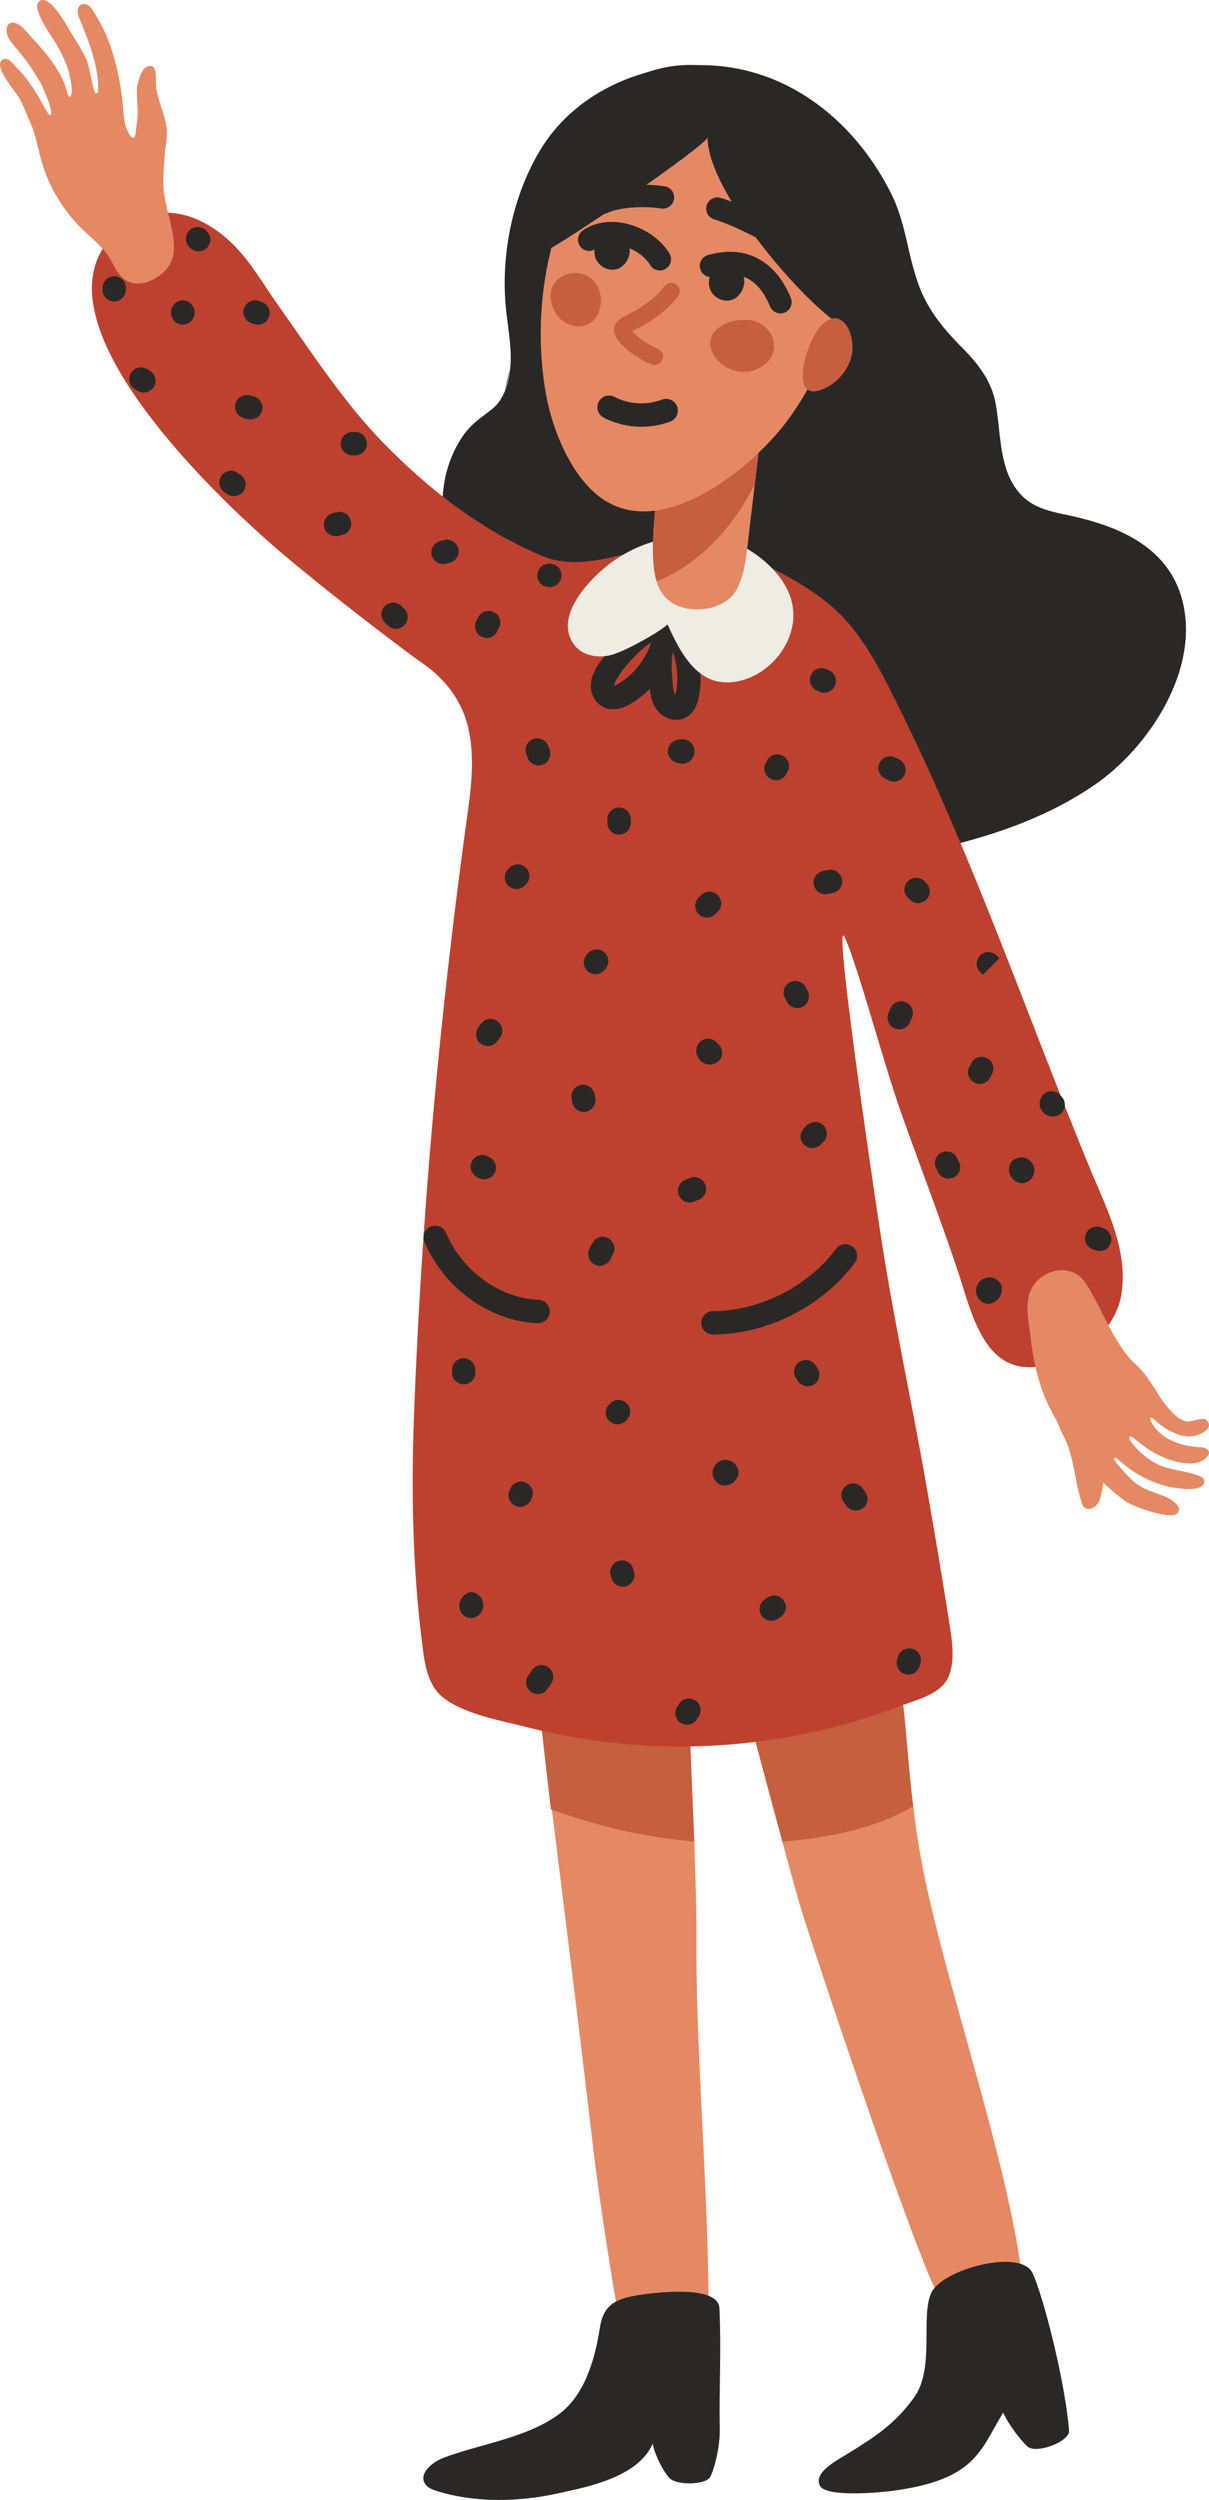 <?xml version="1.0" encoding="UTF-8"?> <svg xmlns="http://www.w3.org/2000/svg" id="Слой_1" data-name="Слой 1" viewBox="0 0 828.16 1711.92"> <defs> <style>.cls-1{fill:#e58964;}.cls-2{fill:#c65f3f;}.cls-3{fill:#2a2827;}.cls-4{fill:#be4130;}.cls-5{fill:#efece4;}</style> </defs> <title>helping hand_Монтажная область 1</title> <path class="cls-1" d="M1025.65,1758.25c-2,29.26-55.63,20.5-58.55,1-1.31-8.69-13.69-75.7-21.46-143.45-9.5-82.82-33-267-36.1-295.71-.39-3.23-10.84-52.29-4.81-94.82,2-14.45,6-28.14,12.88-39,19.46-30.72,53.95-52.72,89.43-56.21,0,3.15.08,6.3.16,9.49.23,16.42.46,32.88,1.15,49.29.62,15.46,1.62,31,3.42,46.37q1.8,15.28,4.73,30.42c-2,1.3-3.46,2.92-3.53,4.73-1.62,43.14,1.38,96.39,3.38,147.76.92,24.83,1.65,49.21,1.5,71.82C1017.35,1565.93,1028.34,1688.12,1025.65,1758.25Z" transform="translate(-540.77 -157)"></path> <path class="cls-1" d="M1240.85,1716.38c-13.72,20.19-43.29,33.07-56.75,13.27s-90-248.69-96.51-271.76c-3.65-13.07-7.3-26.45-10.91-39.72-21.88-80.78-41.68-159-46.22-158-5.69-23.18-2.08-47.6-2.54-71.55-.07-3.5-.23-7-.5-10.42-1.38-17.22-2.38-34.45-3.46-51.71a91.5,91.5,0,0,1,34.91,4c38.61,12.46,51.29,46.34,67.48,82.75,1.77,4,3.54,7.92,5.42,11.92,30.53,64.9,26.84,105.77,34.53,168.71,1.35,11.07,3,22.84,5.34,35.53C1186.45,1510.83,1231.12,1634.75,1240.85,1716.38Z" transform="translate(-540.77 -157)"></path> <path class="cls-2" d="M1016.35,1418.06a365.84,365.84,0,0,1-49.06-7.54,424.91,424.91,0,0,1-49.18-14.5c-2.61-22.3-5.46-47.21-8.57-76-.39-3.23-10.84-52.29-4.81-94.82a189.54,189.54,0,0,1,69.75-31.87,202.31,202.31,0,0,1,33.87-4.58c.62,15.46,1.62,31,3.42,46.37q1.8,15.28,4.73,30.42c-2,1.3-3.46,2.92-3.53,4.73C1011.35,1313.44,1014.35,1366.69,1016.35,1418.06Z" transform="translate(-540.77 -157)"></path> <path class="cls-2" d="M1166.3,1393.91c-21.45,12.65-46.33,18.84-71.09,22.22-6.15.85-12.34,1.54-18.53,2-21.88-80.78-41.68-159-46.22-158-5.69-23.18-2.08-47.6-2.54-71.55,33.84,1.27,67.52,10.23,98.43,24.65,1.77,4,3.54,7.92,5.42,11.92C1162.3,1290.1,1158.61,1331,1166.3,1393.91Z" transform="translate(-540.77 -157)"></path> <path class="cls-3" d="M1353.07,592a80.76,80.76,0,0,0-2.26-23.31c-9.39-37.35-44.23-51.66-78.32-58.86-7.35-1.55-14.8-3.08-21.6-6.28-11.36-5.35-18.13-15.77-21.53-27.56-3.93-13.61-4-28-6.45-41.95-2.81-16.31-12.34-28.15-23.65-39.57-13-13.12-23.28-25.78-29.59-43.47-7.36-20.67-8.54-41.62-18.41-61.34-27.38-54.69-79.7-93.32-143.09-87.47-39,3.6-76.6,23.38-97.1,57.18-19.15,31.56-27.33,71.82-23.77,108.44,1.24,12.74,3.87,25.43,3.21,38.21-.54,10.44-3.66,23.76-12.2,30.7-7.74,6.3-14.38,10-20.41,18.78-14.66,21.33-16.88,47.41-11,72.14,5.76,24.33,22.54,44.64,23.3,70.41.67,22.81-5.88,42.22,4.12,64,8.59,18.74,23.62,34.06,40,46.23,33.44,24.85,74.06,39.15,115.41,44.22,36.24,4.45,71.07,0,106.76-5.65,53.16-8.4,109.06-21.37,154.12-52.4C1321.79,673,1351.24,632.24,1353.07,592ZM890,409.79a70.38,70.38,0,0,1-3.44,14.41Z" transform="translate(-540.77 -157)"></path> <path class="cls-4" d="M818.16,474.78c27.75,26,59.25,48.38,94.42,63.1,23.78,10,53.69-1.27,78.5-7,24.66-5.69,36.41-4.26,60.64,6.81,22,10.08,46.81,22.43,64.13,39.53,17.61,17.37,30.21,42.9,41,64.82,33.55,67.87,61.11,138.45,88.54,209,13.72,35.29,27.41,70.6,41.82,105.63,11.12,27,25.89,54.8,22,85-3.4,26.44-28.86,45.52-53.92,50.62-39.78,8.11-48.47-34.86-58-63.61-12.3-37-26.4-73.38-39.42-110.13-11.68-33-30.12-102-38.55-119.87s21.89,186.54,26.26,213.76c8.55,53.38,20,106.24,29.35,159.48,5.41,30.84,10.68,61.71,15.51,92.64,2,12.54,5.77,31.37-1.23,43.1-6,10.11-22,13.81-32.91,18a414.37,414.37,0,0,1-83.14,22.1,424.85,424.85,0,0,1-171.06-7.9c-17.63-4.51-43.16-8.89-57.77-20.39-12.2-9.61-13.23-27.83-15-42.18-6.18-51.28-6.86-103.21-4.84-154.77,5.38-137.07,17.53-271.55,36.93-411.14,2.84-20.44,4.95-44.36-2.46-64.44-5.86-15.87-17.12-28-30.65-37.05-11.47-8.15-65.86-49.3-99.6-78.49C690,497.8,544.05,361.73,630.84,308.61c15-9.19,35-7.2,50.39,1.31,24.74,13.64,34.88,34.68,51,57.42,22,31,42.69,63.12,69,90.71Q809.49,466.62,818.16,474.78Z" transform="translate(-540.77 -157)"></path> <path class="cls-1" d="M568.22,263.66c-1.74-6.63-3.51-15.62-6.35-21.89-3.46-7.64-4.28-11.39-8.42-18.42-2.72-4.62-17.93-21.59-10.79-25.66,3.68-2.09,7,3.25,10.06,6.21C566,216.84,573.08,237,575.36,235.73s-3.84-16.84-7.59-23.26a155.64,155.64,0,0,0-16.27-22.89c-2.26-2.64-4.67-5.3-5.73-8.61-1.16-3.65-.42-8.74,3.88-8.43,5.27.39,9.18,6.14,12.43,9.65,9.53,10.28,20.68,23.07,24.42,36.93.44,1.65,1.29,4.76,2.35,4.12,2.22-2.75.37-11.17-.32-14.49-1.07-5.15-3.45-10.47-5.74-15.22C578,183.61,570.67,175.81,567,165c-.78-2.31-1.34-5.2.42-6.9,6.64-6.4,19,16.24,21.22,19.92,3.55,6,7.34,11.42,10.36,17.68,3.47,7.21,4,15.68,6.31,23.37a3.89,3.89,0,0,0,.81,1.64c.42.45,1.61.55,1.93-1.51.3-17-6.34-33.34-12.64-49.06a14.6,14.6,0,0,1-1.46-5.85c.16-3.44,3-5.35,6.18-4.21,3,1,4.82,5.11,6.41,7.63a103.47,103.47,0,0,1,10.16,21.64,182.1,182.1,0,0,1,7.83,35.84c.73,5.72.72,11.54,2.07,17.17.93,3.85,6,15,7.17,4.7.5-4.48,1.37-9.08,1.35-13.56,0-5.4-.94-10.66-.47-16.11.32-3.76,2.7-12.87,6.55-14.59,7.93-3.52,6.09,8.38,6.44,12.61.85,10.31,6.28,19.82,7.35,29.91.58,5.51-1,12-1.35,17.52-.55,9.15-1.68,18.66-.25,27.73,1.36,8.66,3.94,17.09,5.53,25.71,1.13,6.17,1.73,12.68-.38,18.59-4.29,12-24,22.7-34.57,11.61-3.63-3.81-5.61-8.87-8.45-13.31-5-7.78-12.53-13.5-19.12-20a105.54,105.54,0,0,1-26.88-44.84C569.07,266.82,568.64,265.24,568.22,263.66Z" transform="translate(-540.77 -157)"></path> <path class="cls-1" d="M1318.72,1143c2.41,1.78,5.2,3.91,5.66,4.25a61.9,61.9,0,0,0,8.88,5.66c6.13,3.14,14.2,5.82,21.08,6.27,4.11.27,9-.53,12.24-3.39,4.53-4,2-7.43-3.36-7.72-10.64-.56-22.7-3.7-30.07-11.94a24.29,24.29,0,0,1-3.88-5.71c-1.35-2.89,0-3.43,2.29-1.28,8.74,8.36,21,14,29.91,10.45s8.21-7.35,6.06-9.82c-2.31-2.66-10,.47-11.89.63-6.65.55-12.81-6.83-18-13.39-2.82-3.53-10.3-17.91-18.7-25.51-13.71-12.4-21.89-34.39-31.05-50.19-2.29-4-4.68-8-8.32-10.81-6.49-5-16.08-4.67-23.07-.43-16.44,10-11.63,27-9.75,43,2,16.91,5.65,33.65,13.53,48.87,8,15.5,13.86,25.32,25,38.53a163.6,163.6,0,0,0,25.78,24.17c3.86,2.87,22.2,10.28,32.62,10,2.18,0,4.52-1.5,4.7-3.68.16-2-1.41-3.63-2.88-5-6.21-5.62-15.1-6-24.07-11.48-5.29-3.27-9.81-8.49-13.79-13.28-.73-.87-4.57-4.47-3.66-5.72.76-1,3.21,1.34,3.86,1.93a77.17,77.17,0,0,0,32.89,17.53c5.27,1.17,17.79,3.17,22.74.14,2.75-1.68,3.15-5.26.14-6.74-6.74-3.3-17.74-4.33-24.83-6.58-8.88-2.81-18-10-23.45-17.79-.72-1-1.7-3.06.06-3.23C1316.41,1140.64,1318,1142.39,1318.72,1143Z" transform="translate(-540.77 -157)"></path> <path class="cls-3" d="M923.82,1810.08c-22.11,16.43-53.37,20.29-79,29.89-7.93,3-17.41,10.74-12.88,17.9,1.74,2.75,5.06,4,8.17,5,26.49,8.19,56,7.45,82.9,1.58,21.48-4.7,55.19-11.34,65.07-34.49-.83,2,4.87,16.94,11.22,23.93,4.68,5.14,24.76,4.92,27.93-.64,2.54-4.44,6.79-20.21,6.58-32.38-.54-30.11,1.14-53.09-.23-83.18-.73-16.07-42.76-10.72-52.06-9.52-19.68,2.54-27.43,7.33-29.84,22.86C948.2,1773.64,940.92,1797.36,923.82,1810.08Z" transform="translate(-540.77 -157)"></path> <path class="cls-3" d="M1167,1798.63c-12.71,17.91-27,27.24-45.72,38.73-8.26,5.07-23,12.75-19,21.59,3.77,8.37,40.41,5,49.52,3.81,57.78-7.62,60.32-27.94,76.12-53.58,3.39,7.28,10.72,17.62,16.58,23.1s29.17-3.26,28.57-10.8c-2.54-32.38-17.08-90.62-25-107.85s-62.61-2.65-69.56,13.88C1171.29,1744.4,1181.24,1778.5,1167,1798.63Z" transform="translate(-540.77 -157)"></path> <path class="cls-3" d="M1004,649.91a16.86,16.86,0,0,1-13.45-7c-3.26-4.49-4.12-9.5-4.68-14.26a66.37,66.37,0,0,1-13.05,10.26c-9,5.39-15.39,4.1-19.19,2.06-5.48-2.95-8.64-9.25-8.06-16,.43-5,2.64-9.09,4.74-12.46h0c.28-.45,29.14-43.9,51.06-33.19,19.47,9.52,21.73,42.45,17.49,57.43-1,3.53-2.91,8.55-7.89,11.42A13.93,13.93,0,0,1,1004,649.91Zm-1.44-15.4Zm-.88-31c-1.36,7.32-.8,15.31.09,23,.28,2.46.63,5,1.45,6.48.07-.2.13-.41.2-.66C1005.53,624.84,1005,612.41,1001.67,603.49Zm-40,23.7h0Zm2.22-6.28c-1.09,1.76-2.23,3.77-2.36,5.36a2.26,2.26,0,0,0,0,.26,13,13,0,0,0,3-1.41A51.77,51.77,0,0,0,986.42,598l.3-1.22a91.66,91.66,0,0,0-22.81,24.1Z" transform="translate(-540.77 -157)"></path> <path class="cls-5" d="M933.2,572.06c-4.31,9-5.28,18.54,1.17,26.82,5.93,7.62,17.27,9.16,26.47,6.24s29.93-14.17,37.23-20.49c10.09,22.6,22.26,43.16,46.69,39.17s44-29.76,38.55-53.9c-5.32-23.48-32.14-41.56-54.46-47-10.36-2.51-24.59,1.17-34.75,3.48a94,94,0,0,0-37,17.68C949.32,550.2,938.62,560.71,933.2,572.06Z" transform="translate(-540.77 -157)"></path> <path class="cls-1" d="M1064.33,433.53c-.23,1.89-9.26,78.05-10.65,89.59-1.42,12.23-2.84,34.56-12.92,43.48-11.68,10.31-34.87,10.81-45.13-1.57A28.06,28.06,0,0,1,990.51,555a48,48,0,0,1-1.61-7.84c-.2-1.23-.31-2.5-.43-3.77-1.92-21.41,3.08-42.91,1.31-64.17A116.51,116.51,0,0,1,996,431.38c8.42-24.11,49.87-65.21,66.59-28C1066.64,412.42,1065.53,423.38,1064.33,433.53Z" transform="translate(-540.77 -157)"></path> <path class="cls-2" d="M1063.64,439.22q-2.88,24.69-5.84,49.33-3.18,6.34-6.81,12.38c-12.53,20.61-29.83,38.64-51.14,49.91a63.51,63.51,0,0,1-9.34,4.11,48,48,0,0,1-1.61-7.84c-.2-1.23-.31-2.5-.43-3.77-1.92-21.41,3.08-42.91,1.31-64.17a115.44,115.44,0,0,1-.27-14,114.27,114.27,0,0,1,26.57-20.73c8.34-4.73,17.46-8.42,27-9.15A37.8,37.8,0,0,1,1063.64,439.22Z" transform="translate(-540.77 -157)"></path> <path class="cls-1" d="M956.51,250.12a217.56,217.56,0,0,0-15.24,22.27c-28,45.12-35.59,104.44-26.38,155.2,4.47,24.62,18.66,60.49,42.88,73.71C999.29,524,1057.12,476,1080.15,445c30.58-41.21,49-101.9,27.32-150.61a95.41,95.41,0,0,0-7.48-13.58c-21.86-33.37-67.46-64.51-109-54.28C976.12,230.13,965.42,239.13,956.51,250.12Z" transform="translate(-540.77 -157)"></path> <path class="cls-3" d="M992.74,342.21a7.68,7.68,0,0,1-6.58-3.69c-3.91-6.42-12-11.73-20.51-13.53-6.58-1.39-12.53-.55-16.74,2.37a7.69,7.69,0,1,1-8.77-12.63c7.72-5.36,17.91-7.07,28.69-4.79,12.68,2.67,24.36,10.56,30.46,20.58a7.67,7.67,0,0,1-2.56,10.56A7.58,7.58,0,0,1,992.74,342.21Z" transform="translate(-540.77 -157)"></path> <path class="cls-3" d="M1075.36,371.62a7.69,7.69,0,0,1-7.12-4.78c-7.6-18.56-20.43-25.44-38.12-20.43a7.69,7.69,0,1,1-4.19-14.79c25.34-7.18,46,3.54,56.54,29.4a7.68,7.68,0,0,1-7.11,10.6Z" transform="translate(-540.77 -157)"></path> <path class="cls-2" d="M989.2,406.91a5.7,5.7,0,0,1-2-.35c-9.07-3.32-22-12.77-25-20a8.53,8.53,0,0,1-.12-7c1.48-3.23,4.71-5,9.59-7.57,6.4-3.43,16.07-8.6,24.27-18.88a5.77,5.77,0,1,1,9,7.2c-9.69,12.13-21,18.21-27.85,21.85-1,.54-2.15,1.15-3.11,1.7,2.92,3.44,10.44,9.43,17.15,11.89a5.76,5.76,0,0,1-2,11.18Z" transform="translate(-540.77 -157)"></path> <path class="cls-3" d="M956.07,428.13a8.05,8.05,0,0,1,5.65.67,40.21,40.21,0,0,0,32.48,1.87,8,8,0,0,1,5.73,15A56.53,56.53,0,0,1,954.31,443a8,8,0,0,1,1.76-14.9Z" transform="translate(-540.77 -157)"></path> <path class="cls-3" d="M1025.43,251c-.27,42,86.08,137.24,103.43,133.54,10.08-2.15,5.19-35.76,4.83-42.4-4.21-76.16-75.5-170.3-159.26-131.74-31.81,14.65-58,45.05-67.32,78.83-3.07,11.14-12.86,45.09,6.41,40C922.05,326.93,1025.39,256.16,1025.43,251Z" transform="translate(-540.77 -157)"></path> <path class="cls-3" d="M1029.2,1070.89a8,8,0,0,1-.08-16c32.49-.34,64.8-16.69,84.32-42.67a8,8,0,1,1,12.82,9.64c-22.44,29.87-59.6,48.68-97,49.07Z" transform="translate(-540.77 -157)"></path> <path class="cls-2" d="M1122.65,405.32a34.45,34.45,0,0,1-18.74,18.43c-23.14,8.85-11.19-32.28-.88-43.53C1118,363.93,1129.54,389.09,1122.65,405.32Z" transform="translate(-540.77 -157)"></path> <path class="cls-2" d="M1062.24,378.82c7.81,4.67,10.89,14.57,7.13,22.07s-13.68,11.94-22.89,10.5-17-8.41-18.94-16.55C1023.9,379.5,1049.66,371.3,1062.24,378.82Z" transform="translate(-540.77 -157)"></path> <path class="cls-2" d="M951.83,357.72c-6.32-24.3-44.5-14.1-31,12.63,6.6,13,27.3,14.77,31-2.72A21.4,21.4,0,0,0,951.83,357.72Z" transform="translate(-540.77 -157)"></path> <path class="cls-3" d="M1050.14,346.41c-1.78-6.32-8.8-10.37-14.86-8.59l-1.07.37c-5.89,2.36-9.32,10-7.27,16.26s9.25,9.94,15.23,7.87S1051.92,352.73,1050.14,346.41Z" transform="translate(-540.77 -157)"></path> <path class="cls-3" d="M971.74,325.23c-1.78-6.32-8.8-10.38-14.86-8.59l-1.07.37c-5.89,2.36-9.32,10-7.27,16.26s9.25,9.94,15.23,7.86S973.52,331.55,971.74,325.23Z" transform="translate(-540.77 -157)"></path> <path class="cls-3" d="M953.54,303.57a7.69,7.69,0,0,1-3.28-14.65c14.34-6.76,36.08-5.82,45.57-4.38a7.69,7.69,0,1,1-2.31,15.2c-11.21-1.7-28-1-36.7,3.09A7.68,7.68,0,0,1,953.54,303.57Z" transform="translate(-540.77 -157)"></path> <path class="cls-3" d="M1068,323.3a7.66,7.66,0,0,1-3.33-.76c-2.09-1-4.25-2.07-6.44-3.15-9.44-4.65-19.2-9.46-28.23-12.15a7.69,7.69,0,1,1,4.4-14.74c10.26,3.06,21.08,8.39,30.63,13.09,2.15,1.06,4.26,2.1,6.32,3.09A7.69,7.69,0,0,1,1068,323.3Z" transform="translate(-540.77 -157)"></path> <path class="cls-3" d="M909.18,1063.12h-.37c-32.68-1.48-63.74-23.84-77.3-55.64a8,8,0,0,1,14.75-6.29c11.19,26.25,36.62,44.7,63.28,45.91a8,8,0,0,1-.36,16Z" transform="translate(-540.77 -157)"></path> <path class="cls-1" d="M1281.69,1186c.51,1.58,1.2,3.28,3,4,2.22.85,5.32-.36,7.07-2.19a13.1,13.1,0,0,0,3-6.25,61.48,61.48,0,0,0-3.5-40.58c-2-4.45-14.69-27.58-25.13-19-5.42,4.45,3.82,19.15,5.35,23C1276.64,1158.15,1277.39,1172.51,1281.69,1186Z" transform="translate(-540.77 -157)"></path> <path class="cls-3" d="M1072.35,691.28a7.91,7.91,0,0,1-3.58-.85,8,8,0,0,1-3.59-10.76l.85-1.7a8,8,0,1,1,14.34,7.19l-.84,1.68A8,8,0,0,1,1072.35,691.28Z" transform="translate(-540.77 -157)"></path> <path class="cls-3" d="M964.84,728.53a8,8,0,0,1-8-8V718a8,8,0,0,1,16,0v2.54A8,8,0,0,1,964.84,728.53Z" transform="translate(-540.77 -157)"></path> <path class="cls-3" d="M1025.07,785.37a8,8,0,0,1-5.68-13.69l1.7-1.7a8,8,0,0,1,11.34,11.35l-1.69,1.69A8,8,0,0,1,1025.07,785.37Z" transform="translate(-540.77 -157)"></path> <path class="cls-3" d="M1008.2,680a8.18,8.18,0,0,1-2.92-.55,8,8,0,0,1-.78-15.75,9.81,9.81,0,0,1,2.3-.27h0a8,8,0,0,1,9.62,9.13,8.47,8.47,0,0,1-5,6.76A8.31,8.31,0,0,1,1008.2,680Zm-7.58-10h0Z" transform="translate(-540.77 -157)"></path> <path class="cls-3" d="M1105.3,631.33a7.9,7.9,0,0,1-3.24-.69l-1.73-.76a8,8,0,1,1,6.49-14.67l1.73.77a8,8,0,0,1-3.25,15.35Z" transform="translate(-540.77 -157)"></path> <path class="cls-3" d="M1106.24,769.33a8,8,0,0,1-1.6-15.87l3.41-.71a8,8,0,0,1,3.23,15.71l-3.41.71A8.26,8.26,0,0,1,1106.24,769.33Z" transform="translate(-540.77 -157)"></path> <path class="cls-3" d="M948.66,824.11a8,8,0,0,1-6-13.31l.78-.9a8,8,0,0,1,12.06,10.59l-.79.89A8,8,0,0,1,948.66,824.11Z" transform="translate(-540.77 -157)"></path> <path class="cls-3" d="M1027.07,886a9.33,9.33,0,0,1-6.57-2.72,9.23,9.23,0,0,1-2-10.38,8,8,0,0,1,13.69-1.44,7.9,7.9,0,0,1,2.47,3,8,8,0,0,1-3.83,10.67A8.93,8.93,0,0,1,1027.07,886Zm6-6.37h0Z" transform="translate(-540.77 -157)"></path> <path class="cls-3" d="M894.57,765.78a8,8,0,0,1-5.68-13.68l.87-.87a8,8,0,0,1,11.32,11.36l-.83.83A8,8,0,0,1,894.57,765.78Z" transform="translate(-540.77 -157)"></path> <path class="cls-3" d="M909.72,681.15a8,8,0,0,1-7.55-5.32l-.91-2.53a8,8,0,1,1,15.12-5.38l.89,2.52a8,8,0,0,1-7.55,10.71Z" transform="translate(-540.77 -157)"></path> <path class="cls-3" d="M874.88,873.29a8,8,0,0,1-6.41-12.83l1.91-2.54a8,8,0,1,1,12.83,9.63l-1.9,2.53A8,8,0,0,1,874.88,873.29Z" transform="translate(-540.77 -157)"></path> <path class="cls-3" d="M940.63,918.42a8,8,0,0,1-7.89-6.64l-.45-2.56a8,8,0,1,1,15.8-2.78l.45,2.59A8,8,0,0,1,942,918.3,8.24,8.24,0,0,1,940.63,918.42Z" transform="translate(-540.77 -157)"></path> <path class="cls-3" d="M1013.24,980.43a8,8,0,0,1-3.07-15.43l3.15-1.31a8,8,0,0,1,6.15,14.82l-3.16,1.31A8,8,0,0,1,1013.24,980.43Z" transform="translate(-540.77 -157)"></path> <path class="cls-3" d="M1086.9,847.3a8,8,0,0,1-7.07-4.22l-1.34-2.5a8,8,0,1,1,14.12-7.61l1.35,2.5a8,8,0,0,1-7.06,11.83Z" transform="translate(-540.77 -157)"></path> <path class="cls-3" d="M1097.2,943.22a8,8,0,0,1-5.67-13.69l1.9-1.9A8,8,0,1,1,1104.78,939l-1.9,1.91A8,8,0,0,1,1097.2,943.22Z" transform="translate(-540.77 -157)"></path> <path class="cls-3" d="M872.41,964.6a8.14,8.14,0,0,1-3.74-.92l-1.23-.66a8,8,0,1,1,7.44-14.2l1.27.67a8,8,0,0,1-3.74,15.11Z" transform="translate(-540.77 -157)"></path> <path class="cls-3" d="M951.71,1023.77a8,8,0,0,1-7.17-11.6l1.91-3.82a8,8,0,1,1,14.34,7.18l-1.9,3.81A8,8,0,0,1,951.71,1023.77Z" transform="translate(-540.77 -157)"></path> <path class="cls-3" d="M963.78,1132.35a8,8,0,0,1-5.67-13.69l.63-.64a8,8,0,0,1,11.35,11.34l-.64.64A8,8,0,0,1,963.78,1132.35Z" transform="translate(-540.77 -157)"></path> <path class="cls-3" d="M858.38,1105a8,8,0,0,1-8-8v-1.9a8,8,0,0,1,16,0v1.9A8,8,0,0,1,858.38,1105Z" transform="translate(-540.77 -157)"></path> <path class="cls-3" d="M897.11,1188.86a8,8,0,0,1-7.16-11.62l.62-1.26a8,8,0,1,1,14.35,7.17l-.64,1.28A8,8,0,0,1,897.11,1188.86Z" transform="translate(-540.77 -157)"></path> <path class="cls-3" d="M1094,1106.29a8,8,0,0,1-6.73-3.65l-1.24-1.91a8,8,0,1,1,13.43-8.76l1.25,1.92a8,8,0,0,1-6.71,12.4Z" transform="translate(-540.77 -157)"></path> <path class="cls-3" d="M1037.09,1174.28a9.21,9.21,0,0,1-1.8-.17,8.87,8.87,0,1,1,11.27-7.54A9.7,9.7,0,0,1,1037.09,1174.28Zm-6.24-10.93h0Zm7.45-5h0Z" transform="translate(-540.77 -157)"></path> <path class="cls-3" d="M1127,1191.36a8,8,0,0,1-6.45-3.24l-1.89-2.55a8,8,0,1,1,12.88-9.56l1.89,2.55a8,8,0,0,1-6.43,12.8Z" transform="translate(-540.77 -157)"></path> <path class="cls-3" d="M1069.15,1266.89a8,8,0,0,1-4.39-14.74l1.93-1.25a8,8,0,0,1,8.74,13.45l-1.91,1.24A8,8,0,0,1,1069.15,1266.89Z" transform="translate(-540.77 -157)"></path> <path class="cls-3" d="M967.35,1243.53a8,8,0,0,1-7.73-5.9l-.54-1.94a8,8,0,0,1,15.47-4.24l.53,1.93a8,8,0,0,1-5.61,9.86A8.2,8.2,0,0,1,967.35,1243.53Z" transform="translate(-540.77 -157)"></path> <path class="cls-3" d="M863.45,1265.05a8,8,0,0,1-7.81-6.24,9.65,9.65,0,0,1,7.77-11.6,9,9,0,0,1,1.83,17.64A7.86,7.86,0,0,1,863.45,1265.05Z" transform="translate(-540.77 -157)"></path> <path class="cls-3" d="M909.17,1317.11a7.89,7.89,0,0,1-4.44-1.35,8,8,0,0,1-2.23-11.12l2.54-3.81a8,8,0,0,1,13.35,8.9l-2.54,3.81A8,8,0,0,1,909.17,1317.11Z" transform="translate(-540.77 -157)"></path> <path class="cls-3" d="M1011.39,1338.06a8,8,0,0,1-6.66-12.46l1.26-1.9a8,8,0,0,1,13.36,8.88l-1.28,1.91A8,8,0,0,1,1011.39,1338.06Z" transform="translate(-540.77 -157)"></path> <path class="cls-3" d="M1163,1303.74a7.76,7.76,0,0,1-2.31-.35,8,8,0,0,1-5.37-10l.58-1.92a8,8,0,1,1,15.36,4.61l-.58,1.92A8,8,0,0,1,1163,1303.74Z" transform="translate(-540.77 -157)"></path> <path class="cls-3" d="M1153,692.26a8,8,0,0,1-3.65-.89l-2.53-1.29a8,8,0,1,1,7.31-14.28l2.52,1.29a8,8,0,0,1-3.65,15.17Z" transform="translate(-540.77 -157)"></path> <path class="cls-3" d="M874.2,593.9a7.91,7.91,0,0,1-3.58-.85A8,8,0,0,1,867,582.29l1.27-2.54a8,8,0,0,1,14.35,7.17l-1.27,2.54A8,8,0,0,1,874.2,593.9Z" transform="translate(-540.77 -157)"></path> <path class="cls-3" d="M1169.59,775.42a8,8,0,0,1-5.66-2.34l-1.29-1.28A8,8,0,1,1,1174,760.47l1.26,1.25a8,8,0,0,1-5.67,13.7Z" transform="translate(-540.77 -157)"></path> <path class="cls-3" d="M1156.8,861.87a8,8,0,0,1-7.44-11l1.27-3.17a8,8,0,1,1,14.89,6l-1.27,3.18A8,8,0,0,1,1156.8,861.87Z" transform="translate(-540.77 -157)"></path> <path class="cls-3" d="M1214,824.54l-1.9-1.91a8,8,0,1,1,11.4-11.29l1.87,1.89Z" transform="translate(-540.77 -157)"></path> <path class="cls-3" d="M1211.93,899.27a8,8,0,0,1-7.13-11.67l1.29-2.53a8,8,0,1,1,14.28,7.31l-1.29,2.53A8,8,0,0,1,1211.93,899.27Z" transform="translate(-540.77 -157)"></path> <path class="cls-3" d="M1190.46,964.09a8,8,0,0,1-7.18-4.43l-1.27-2.54a8,8,0,0,1,14.34-7.18l1.27,2.54a8,8,0,0,1-3.58,10.76A7.91,7.91,0,0,1,1190.46,964.09Z" transform="translate(-540.77 -157)"></path> <path class="cls-3" d="M1241.25,967.27a9.43,9.43,0,0,1-8.56-13.17,8.87,8.87,0,1,1,8.56,13.17Zm6.1-6.66h0Zm-6.1-9.38h0Z" transform="translate(-540.77 -157)"></path> <path class="cls-3" d="M1218,1049.9a8,8,0,0,1-3-.59,9.13,9.13,0,1,1,11.58-12.63,10.14,10.14,0,0,1-8.57,13.22Zm-5.72-5.93h0Z" transform="translate(-540.77 -157)"></path> <path class="cls-3" d="M1293.93,1013.67a8,8,0,0,1-2.52-.42l-1.91-.63a8,8,0,1,1,5-15.22l1.9.63a8,8,0,0,1-2.52,15.64Z" transform="translate(-540.77 -157)"></path> <path class="cls-3" d="M1261.89,921.57a9,9,0,0,1-6.35-2.63,8.91,8.91,0,0,1-1.86-10,8,8,0,0,1,13.51-1.68,7.92,7.92,0,0,1,2.24,2.85,8,8,0,0,1-3.83,10.67A8.65,8.65,0,0,1,1261.89,921.57Zm6.34-5.94h0Zm0,0Z" transform="translate(-540.77 -157)"></path> <path class="cls-3" d="M917.43,559h-.63a8,8,0,0,1,0-16h.63a8,8,0,1,1,0,16Z" transform="translate(-540.77 -157)"></path> <path class="cls-3" d="M844.44,543.24a8,8,0,0,1-2-15.79l2.54-.64a8,8,0,1,1,3.9,15.55l-2.53.64A7.84,7.84,0,0,1,844.44,543.24Z" transform="translate(-540.77 -157)"></path> <path class="cls-3" d="M812,587.62a8,8,0,0,1-5.65-2.33l-1.91-1.89A8,8,0,0,1,815.72,572l1.91,1.9A8,8,0,0,1,812,587.62Z" transform="translate(-540.77 -157)"></path> <path class="cls-3" d="M770.78,524.2a8,8,0,0,1-1.95-15.8l2.55-.64a8,8,0,0,1,3.9,15.56l-2.53.63A7.88,7.88,0,0,1,770.78,524.2Z" transform="translate(-540.77 -157)"></path> <path class="cls-3" d="M784.09,468.84h-1.9a8,8,0,0,1,0-16h1.9a8,8,0,0,1,0,16Z" transform="translate(-540.77 -157)"></path> <path class="cls-3" d="M700.94,496.73a7.94,7.94,0,0,1-4.48-1.37l-1.91-1.29a8,8,0,0,1,9-13.28l1.9,1.28a8,8,0,0,1-4.5,14.66Z" transform="translate(-540.77 -157)"></path> <path class="cls-3" d="M712.32,444.21a8.14,8.14,0,0,1-2-.25l-2.54-.66a8,8,0,0,1,4-15.53l2.53.65a8,8,0,0,1-2,15.79Z" transform="translate(-540.77 -157)"></path> <path class="cls-3" d="M717.41,379.36a7.87,7.87,0,0,1-2.52-.41l-1.91-.63a8,8,0,1,1,5-15.22l1.9.63a8,8,0,0,1-2.52,15.63Z" transform="translate(-540.77 -157)"></path> <path class="cls-3" d="M639.21,425.85a8,8,0,0,1-4.31-1.26L633,423.36a8,8,0,0,1,8.61-13.53l1.93,1.23a8,8,0,0,1-4.31,14.79Z" transform="translate(-540.77 -157)"></path> <path class="cls-3" d="M666,379.31a8,8,0,0,1-8-8v-.63a8,8,0,1,1,16,0v.63A8,8,0,0,1,666,379.31Z" transform="translate(-540.77 -157)"></path> <path class="cls-3" d="M676.79,329.15a8,8,0,0,1-5.66-2.33l-.65-.65a8,8,0,1,1,11.35-11.34l.62.62a8,8,0,0,1-5.66,13.7Z" transform="translate(-540.77 -157)"></path> <path class="cls-3" d="M619,363.44a8,8,0,0,1-8-8v-1.27a8,8,0,0,1,16,0v1.27A8,8,0,0,1,619,363.44Z" transform="translate(-540.77 -157)"></path> </svg> 